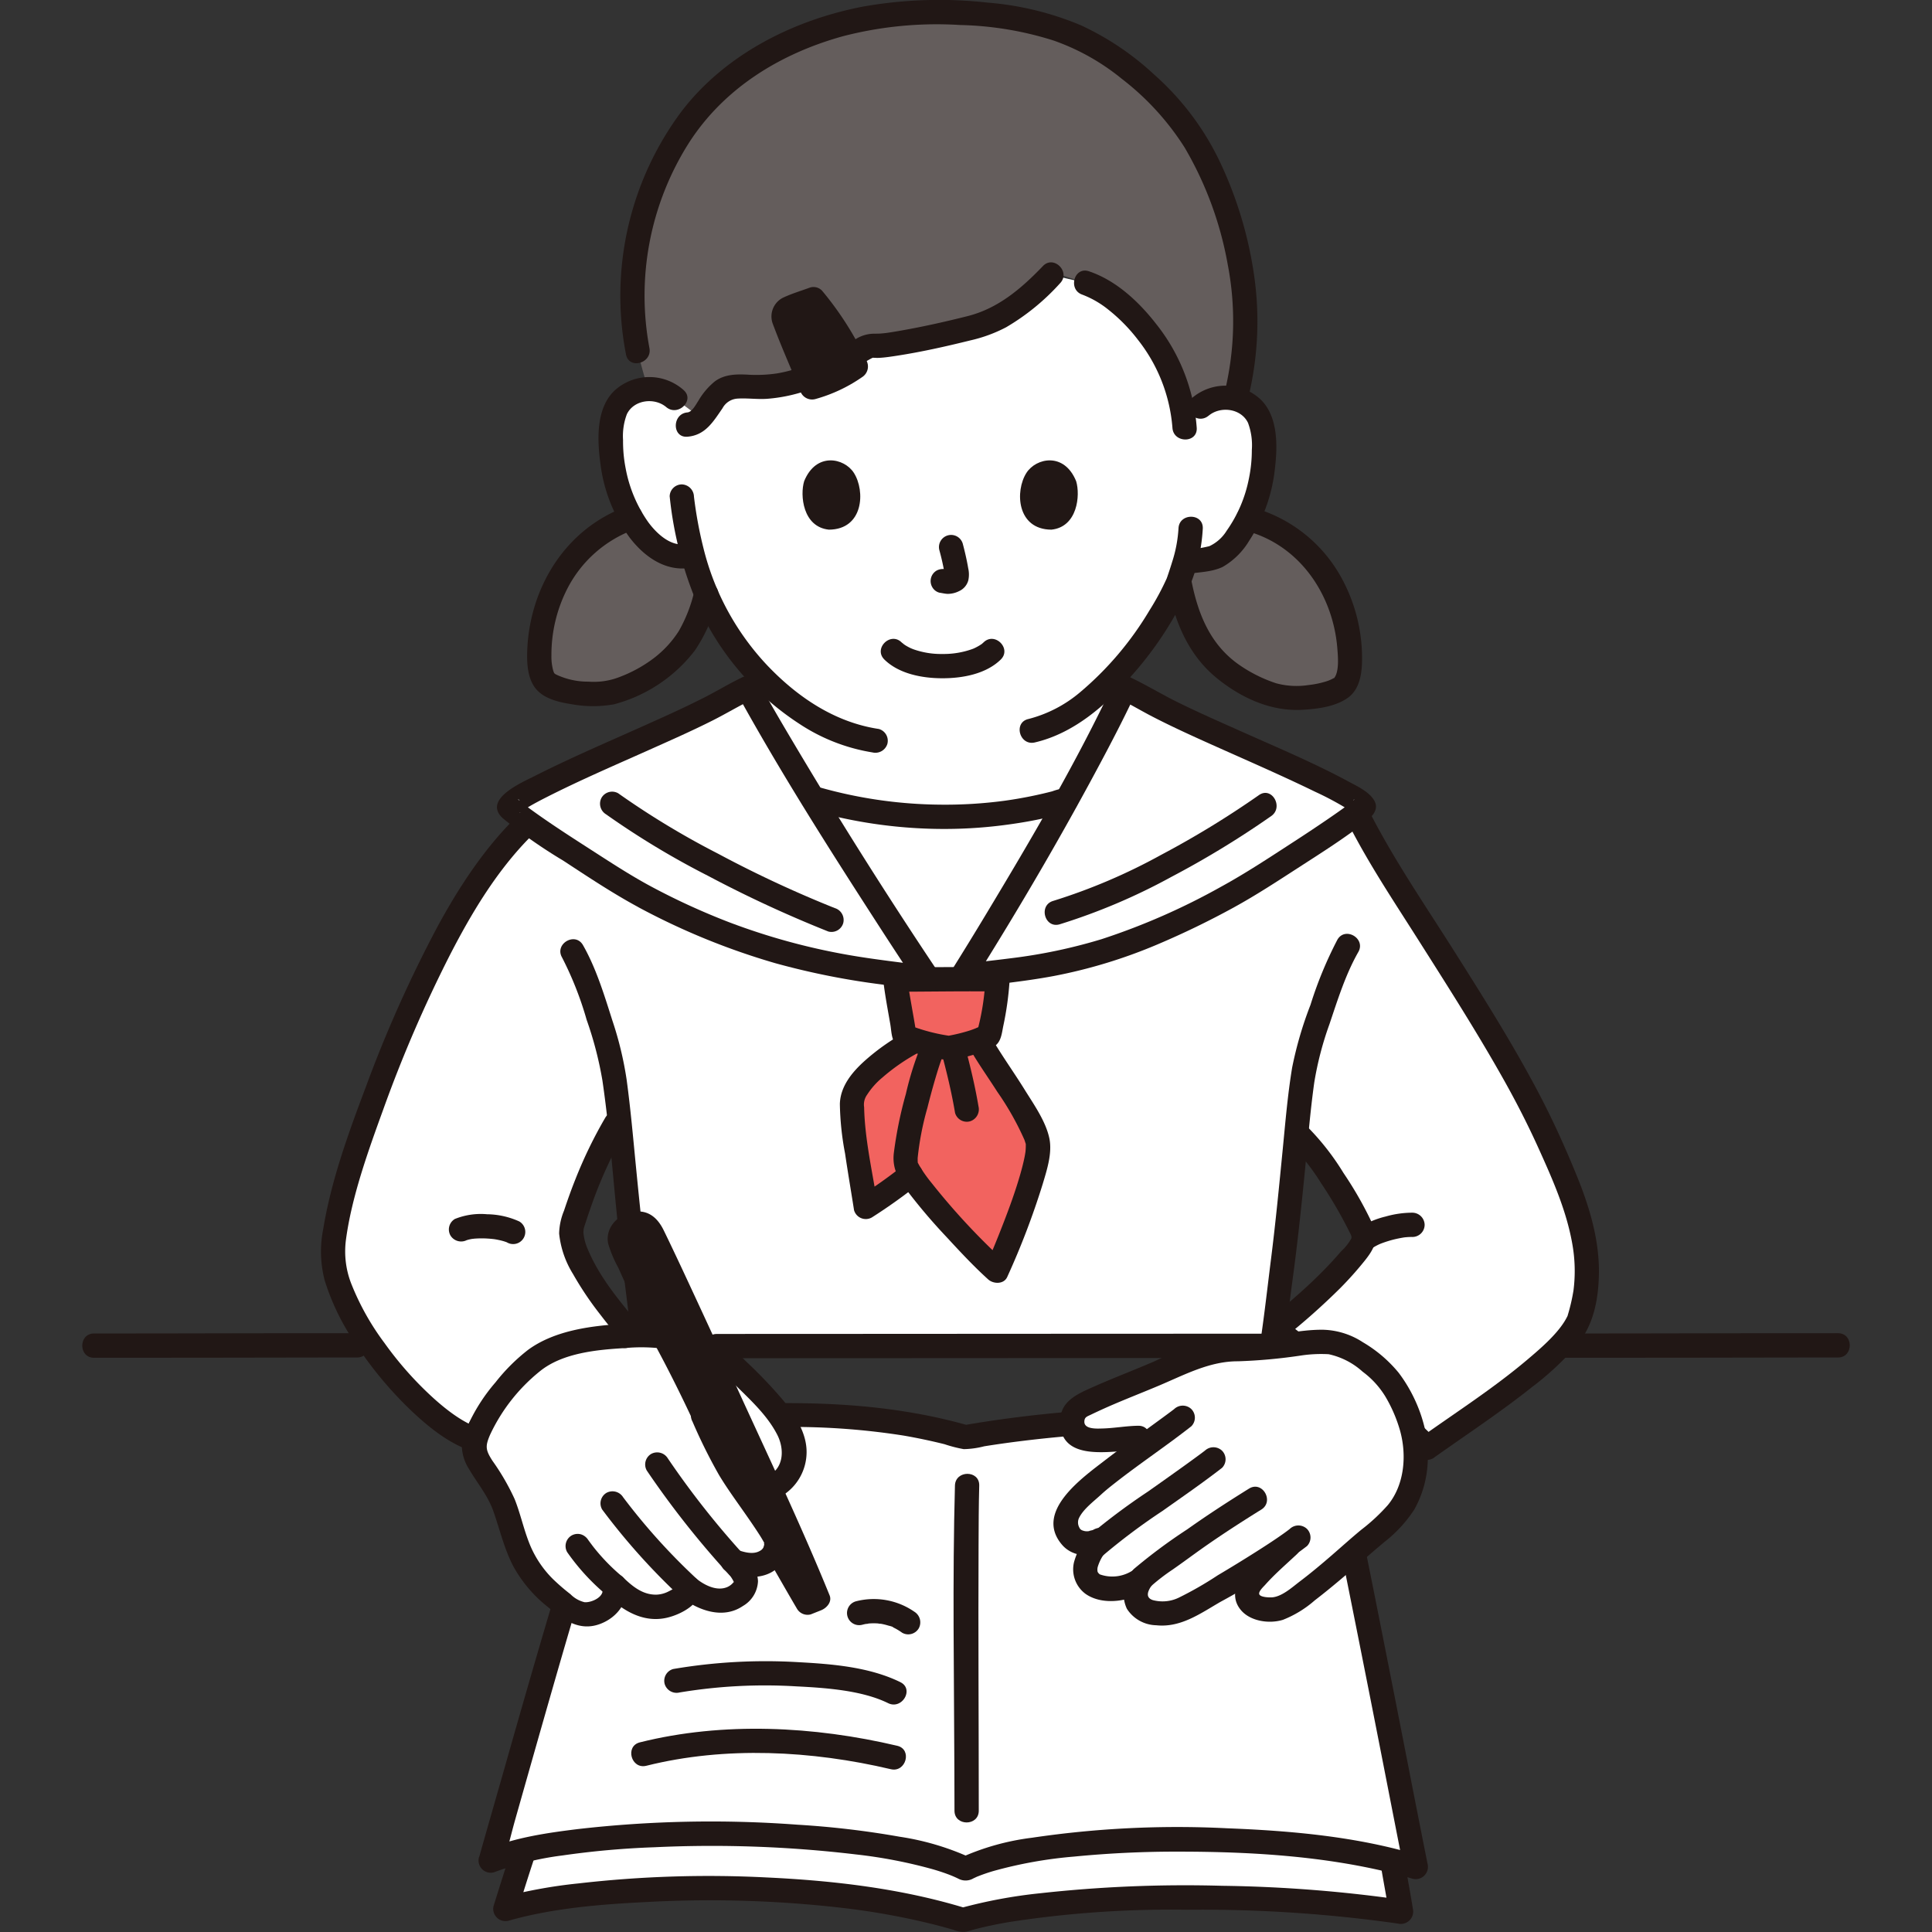 <!DOCTYPE svg PUBLIC "-//W3C//DTD SVG 1.1//EN" "http://www.w3.org/Graphics/SVG/1.1/DTD/svg11.dtd">
<!-- Uploaded to: SVG Repo, www.svgrepo.com, Transformed by: SVG Repo Mixer Tools -->
<svg width="800px" height="800px" viewBox="-13.55 0 318.215 318.215" xmlns="http://www.w3.org/2000/svg" fill="#000000">
<rect x="-13.55" y="0" width="318.215" height="318.215" fill="#333333" stroke="none"/>
<g id="SVGRepo_bgCarrier" stroke-width="0"/>
<g id="SVGRepo_tracerCarrier" stroke-linecap="round" stroke-linejoin="round"/>
<g id="SVGRepo_iconCarrier">
<defs>
<style>.a{fill:#ffffff;}.b{fill:#645d5c;}.c{fill:#f2635f;}.d{fill:#211715;}</style>
</defs>
<path class="a" d="M60.54,153.078c4.844-8.826,11-17.614,19.782-22.993l39.981,1.35a76.107,76.107,0,0,0,41.76.35l48.313,3.121c5.778,11.333,23.285,35.744,30.581,51.835,4.628,10.207,9.039,19.707,5.642,30.387-1.949,6.126-20.445,18-25.111,21.334-4.889-5.334-18-13.933-24.889-19.556,4.459-3.623,9.967-8.3,14.058-13.77a2.272,2.272,0,0,0,.222-2.305c-2.162-4.749-7.276-12.892-10.725-16.036l-.166-.152c-.7,7.018-1.483,15.725-2.595,23.787-.576,4.17-1.073,8.141-1.5,11.242-.811,0-1.3,0-1.3,0-19.111,0-82.816.042-101.038.042,0,0-.294,0-.806,0-.427-3.108-.926-7.095-1.5-11.284-1.245-9.029-2.078-18.867-2.843-26.237-.353.6-.55.935-.55.935a76.791,76.791,0,0,0-7.148,16.556c-1.556,4.889,7.826,15.773,10.555,19a27.683,27.683,0,0,0-15.333,2.889c-2.8,1.343-11.068,11.349-11.111,13.555-8.973-2.827-23.365-20.8-23.556-30.333-.171-8.582,9.711-35.949,18.735-52.723Q60.267,153.576,60.54,153.078Z"/>
<path class="a" d="M134.5,153.893c-4.361-6.706-9.489-14.8-14.185-22.456a76.064,76.064,0,0,0,41.763.342c-5.867,10.533-12.488,21.619-17.141,29.016l-5.667.333C137.847,159.014,136.232,156.564,134.5,153.893Z"/>
<path class="a" d="M80.686,260.089c-6.138,20.282-12.928,45.1-13.421,46.373a36.285,36.285,0,0,1,5.514-1.687l-.106.279c-.741,2.222-2.148,6.667-2.994,9.375,13.809-3.967,50.92-5.745,75.364,1.81,15.778-4.666,50.445-4.666,72.179-1.34-.279-1.79-.938-5.371-1.29-7.437l-.137-.99c1.351.324,2.641.674,3.861,1.048-1.716-8.558-13.339-68.465-14.761-72.91-10.264-1.416-36.617-1.908-59.449,2.112a96.765,96.765,0,0,0-21.132-3.506c-9.78-.524-25.071.365-34.851,1.432C87.73,237.647,84.322,248.072,80.686,260.089Z"/>
<path class="b" d="M76.834,98.976A22.284,22.284,0,0,1,90.4,85.286a15.3,15.3,0,0,0,3.638,4.443c1.521,1.213,3.708,2.6,6.506,1.652a50.529,50.529,0,0,0,2.206,6.483c-.2.716-.406,1.444-.606,2.171-1.99,7.2-7.72,11.71-14.5,13.89-2.3.74-8.47.42-10.97-1.33-2.42-1.7-1.16-9.44-.19-12.56Q76.646,99.5,76.834,98.976Z"/>
<path class="b" d="M191.981,85.445a22.174,22.174,0,0,1,15.61,15.24c.97,3.12,2.23,10.86-.2,12.56-2.5,1.75-8.66,2.07-10.96,1.33-6.78-2.18-12.51-6.69-14.51-13.89a51.82,51.82,0,0,1-1.273-5.162c.2-.6.571-1.653.936-2.928,1.879-.335,4.591-.248,6.091-1.445a16.384,16.384,0,0,0,4.238-5.562"/>
<path class="a" d="M129.435,57.087a1.533,1.533,0,0,1,.941-.181c1.757.5,16.07-2.821,17.8-3.411,4.546-1.55,8.139-4.782,11.435-8.223l5.656,1.338c5.758,1.871,15.081,11.085,16.217,22.818l2.626-2.372a6.448,6.448,0,0,1,5.158-1.509,6.086,6.086,0,0,1,4.376,2.91,8.62,8.62,0,0,1,.9,3.461,25.791,25.791,0,0,1-2.63,13.67,16.384,16.384,0,0,1-4.238,5.562c-1.5,1.2-4.21,1.11-6.092,1.444-.364,1.275-.738,2.33-.935,2.929A57.678,57.678,0,0,1,171.1,110.23l.59,3.1c-2.422,5.181-5.867,11.7-9.622,18.444a76.059,76.059,0,0,1-41.759-.341c-4.183-6.817-8.023-13.283-10.674-18.1,0,0,.552-1.236,1.275-2.861q-.927-1-1.82-2.071a44.188,44.188,0,0,1-8.546-17l-.482.12c-2.571.643-4.6-.651-6.03-1.794A16.39,16.39,0,0,1,89.8,84.166,25.785,25.785,0,0,1,87.168,70.5a8.587,8.587,0,0,1,.9-3.461,6.086,6.086,0,0,1,4.376-2.91A6.446,6.446,0,0,1,97.6,65.635l4.619,2.789c1.152-1.439,2.013-3.5,3.688-4.329a8.173,8.173,0,0,1,4.027-.364C119.771,64.211,126.671,58.271,129.435,57.087Z"/>
<path class="b" d="M123.675,4.351c-8.582,2.564-15.408,6.84-19.447,10.753-11.011,10.668-15.7,27.917-12.74,42.749,0,0,.8,3.442,1.739,6.164A5.748,5.748,0,0,1,97.6,65.635l4.272,3.191c1.339-1.426,2.2-3.826,4.035-4.731a8.173,8.173,0,0,1,4.027-.364c11.268.549,18.683-7.327,20.44-6.825s16.07-2.821,17.8-3.411c4.558-1.554,8.158-4.8,11.462-8.251l.338-.354,5.291,1.72c5.758,1.871,15.081,11.085,16.217,22.818,1.324-1.2,2.626-2.372,2.626-2.372a6.448,6.448,0,0,1,5.158-1.509,5.723,5.723,0,0,1,.674.142,53.071,53.071,0,0,0,1.64-15.16c-.882-12.542-5.86-26.593-13.832-34.377-10.342-10.1-18.848-14.135-38.2-14.135A55.465,55.465,0,0,0,123.675,4.351Z"/>
<path class="c" d="M138.177,170.915c-2.315.98-10.872,6.1-11.367,10.349-.308,2.651,1.439,12.468,2.235,17.529a90.164,90.164,0,0,0,14-11.04"/>
<path class="c" d="M139.911,173.143c-1.187,2.613-4.825,16.184-4.271,18.706.647,2.942,11.987,14.772,14.976,17.464,1.2-2.7,7.756-18.01,6.669-21.56-1.225-4-7.707-13.1-9.2-15.682"/>
<path class="c" d="M133.912,161.34c.279,2.53,1.164,6.859,1.512,9.337a31.014,31.014,0,0,0,7.348,1.92,21.118,21.118,0,0,0,6.515-2.032,56.253,56.253,0,0,0,1.46-9.225C150.208,161.2,135.268,161.34,133.912,161.34Z"/>
<path class="d" d="M135.047,192.094a79.684,79.684,0,0,1-7.016,4.967l2.938,1.2c-.82-5.234-2.076-10.578-2.19-15.889a2.773,2.773,0,0,1,.5-2.076,12.349,12.349,0,0,1,2.539-2.845,32.265,32.265,0,0,1,6.457-4.362c2.283-1.192.263-4.645-2.019-3.454a36.137,36.137,0,0,0-7.392,5.1c-2.065,1.857-3.99,4.178-4.082,7.074a47.077,47.077,0,0,0,.858,8.195c.458,3.112.99,6.213,1.477,9.321a2.013,2.013,0,0,0,2.938,1.195,89.1,89.1,0,0,0,7.825-5.592,2.012,2.012,0,0,0,0-2.829,2.05,2.05,0,0,0-2.828,0Z"/>
<path class="d" d="M138.184,172.134a52.074,52.074,0,0,0-2.524,8.022,66.749,66.749,0,0,0-2,9.839c-.244,2.347.634,4,2,5.853a94.1,94.1,0,0,0,6.69,7.895c2.207,2.392,4.445,4.8,6.859,6.984.858.777,2.588.839,3.141-.405a128.083,128.083,0,0,0,5.84-15.3c.69-2.31,1.6-5.083,1.1-7.515-.59-2.832-2.583-5.628-4.079-8.042-1.753-2.827-3.708-5.538-5.391-8.407-1.3-2.219-4.761-.208-3.454,2.019,1.355,2.31,2.916,4.505,4.356,6.764a46.954,46.954,0,0,1,4.452,7.882c.082.221.144.447.222.668.105.295.008-.417.01.048a10.461,10.461,0,0,1-.068,1.426c.049-.38-.078.416-.09.483q-.074.388-.161.775c-.153.692-.333,1.378-.525,2.06-.829,2.937-1.884,5.811-2.99,8.652-.934,2.4-1.715,4.309-2.673,6.464l3.141-.405A111.988,111.988,0,0,1,139.9,194.855a23.565,23.565,0,0,1-1.944-2.73c-.115-.2-.219-.4-.325-.6-.193-.367-.028.262-.022-.071.01-.544-.032.274-.017-.036.012-.239,0-.48.008-.72a47.5,47.5,0,0,1,1.595-8.21c.436-1.745.905-3.482,1.419-5.206.209-.7.425-1.4.659-2.094.083-.246.171-.49.257-.734.04-.116.088-.229.129-.344.135-.375-.169.379-.018.039a2.063,2.063,0,0,0-.718-2.737,2.015,2.015,0,0,0-2.736.718Z"/>
<path class="d" d="M141.453,173.129c.9,3.338,1.728,6.748,2.3,10.161a2.009,2.009,0,0,0,2.461,1.4,2.057,2.057,0,0,0,1.4-2.46c-.572-3.412-1.4-6.822-2.3-10.161a2,2,0,0,0-3.857,1.064Z"/>
<path class="d" d="M131.912,161.34c.282,2.469.753,4.911,1.177,7.358.234,1.348.156,3.14,1.564,3.806a21.454,21.454,0,0,0,3.931,1.306,13.054,13.054,0,0,0,4.72.716,24.432,24.432,0,0,0,3.868-.923,15.969,15.969,0,0,0,3.033-1.266c1.126-.66,1.249-2.13,1.483-3.3a51.341,51.341,0,0,0,1.059-7.694,2.016,2.016,0,0,0-1.469-1.929,11.194,11.194,0,0,0-2.211-.124c-1.245-.012-2.49-.011-3.734-.009-2.928,0-5.855.025-8.782.045-.879.006-1.759.016-2.639.017-2.573,0-2.578,4,0,4,4.853,0,9.7-.088,14.558-.058.5,0,1.01.007,1.515.019.156,0,.311.012.467.014.446.006-.028,0-.237-.047l-1.468-1.928a39.634,39.634,0,0,1-1.388,8.693l.919-1.195a13.221,13.221,0,0,1-2.38.976,28.62,28.62,0,0,1-3.657.855H143.3a30.245,30.245,0,0,1-7.349-1.921l1.4,1.4c-.216-1.513-.5-3.016-.759-4.521-.14-.8-.279-1.6-.408-2.4s-.2-1.272-.273-1.888a2.059,2.059,0,0,0-2-2A2.012,2.012,0,0,0,131.912,161.34Z"/>
<path class="d" d="M79.312,128.358c-9.229,5.724-15.647,14.784-20.753,24.177a211.7,211.7,0,0,0-11.836,26.447c-2.857,7.569-5.716,15.418-7.033,23.431a18.83,18.83,0,0,0,.247,8.506,38.645,38.645,0,0,0,5.1,10.435,62.47,62.47,0,0,0,9.29,11.128c2.877,2.7,6.155,5.336,9.959,6.575a2.024,2.024,0,0,0,2.532-1.929c-.047.728-.066.184.034.016.052-.087.222-.5.015-.056a12.148,12.148,0,0,1,.624-1.15c.551-.917,1.171-1.792,1.809-2.65a53.937,53.937,0,0,1,4.86-5.654c.4-.4.806-.8,1.227-1.182.159-.144.322-.284.484-.426.057-.05.477-.383.192-.167a14.019,14.019,0,0,1,3.869-1.8,24.792,24.792,0,0,1,11.33-1.38c1.9.239,2.394-2.257,1.415-3.414-3.481-4.113-7.3-8.45-9.4-13.467a8.778,8.778,0,0,1-.739-2.83c0-.1.095-.841.01-.411a10.78,10.78,0,0,1,.37-1.216q.547-1.684,1.145-3.353a70.83,70.83,0,0,1,5.522-11.855c1.3-2.226-2.152-4.241-3.454-2.019a73.869,73.869,0,0,0-4.865,10.012c-.7,1.744-1.33,3.513-1.923,5.295a10.453,10.453,0,0,0-.8,3.748,15.658,15.658,0,0,0,2.286,6.668,53.8,53.8,0,0,0,4.5,6.694c1.453,1.9,2.974,3.738,4.518,5.562l1.414-3.414a27.666,27.666,0,0,0-12.829,1.679,17.554,17.554,0,0,0-4.389,2.042,22.56,22.56,0,0,0-2.712,2.4,60.643,60.643,0,0,0-5.648,6.683c-1.188,1.614-2.733,3.556-2.866,5.639l2.532-1.928c-2.647-.862-5.406-3-7.63-5.024a56.948,56.948,0,0,1-7.933-8.956,42.239,42.239,0,0,1-5.424-9.638,14.609,14.609,0,0,1-.939-7.325c.932-7.047,3.631-14.578,6.12-21.426a220.1,220.1,0,0,1,10.938-25.385c5.041-9.816,11.268-19.694,20.846-25.634,2.184-1.354.177-4.816-2.019-3.454Z"/>
<path class="d" d="M198.74,188.209a36.335,36.335,0,0,1,5.327,6.7,71.8,71.8,0,0,1,4.6,7.9c.2.406.473.809.359,1.166a8.216,8.216,0,0,1-1.694,2.136c-1.228,1.442-2.535,2.817-3.888,4.142-2.617,2.562-5.417,4.926-8.257,7.236a2,2,0,0,0,0,2.828c4.3,3.5,8.846,6.683,13.3,9.977,4,2.958,8.195,5.915,11.59,9.579a2.014,2.014,0,0,0,2.424.313c5.418-3.859,10.973-7.5,16.181-11.646a48.616,48.616,0,0,0,7.556-7.041c2.666-3.272,3.469-7.361,3.561-11.535.125-5.682-1.559-11.212-3.685-16.419-1.861-4.558-3.9-9.067-6.189-13.426-4.271-8.128-9.186-15.911-14.091-23.666-4.69-7.415-9.721-14.739-13.727-22.559-1.174-2.292-4.626-.271-3.454,2.019,3.368,6.574,7.518,12.765,11.469,19,4.817,7.6,9.663,15.186,14.065,23.033,2.036,3.63,3.924,7.323,5.64,11.115,2.3,5.085,4.614,10.268,5.589,15.8a25.212,25.212,0,0,1,.2,7.672,30.62,30.62,0,0,1-.939,4.065c-.126.456.046-.026-.089.242-.147.289-.3.569-.474.844-1.419,2.258-3.933,4.433-6.152,6.307-5.522,4.665-11.6,8.559-17.477,12.745l2.424.312c-3.455-3.727-7.736-6.743-11.8-9.759-4.373-3.247-8.862-6.359-13.089-9.8v2.828a111.674,111.674,0,0,0,9.18-8.156,57.628,57.628,0,0,0,4.078-4.575c1.445-1.818,2.347-3.482,1.335-5.768a61.126,61.126,0,0,0-4.88-8.619,41.671,41.671,0,0,0-6.158-7.821c-1.884-1.75-4.719,1.072-2.828,2.828Z"/>
<path class="d" d="M205.427,232.681a146.6,146.6,0,0,0-18.57-1.092,255.5,255.5,0,0,0-26.128,1.1c-5.3.5-10.575,1.184-15.815,2.1h1.063c-14.123-4.023-28.622-4.108-43.162-3.243q-5,.3-9.981.757c-1.3.121-3.532-.041-4.582.769a3.721,3.721,0,0,0-.966,1.427,69.073,69.073,0,0,0-2.836,7.236c-2.707,7.751-5.058,15.629-7.394,23.5-2.532,8.527-4.983,17.078-7.41,25.635-1.386,4.885-2.8,9.762-4.176,14.651-.038.137-.083.274-.133.407a2.01,2.01,0,0,0,2.46,2.46,49.779,49.779,0,0,1,11.3-2.782,140.524,140.524,0,0,1,15.154-1.35,200.808,200.808,0,0,1,33.174,1.182,79.946,79.946,0,0,1,12.789,2.479c.813.239,1.619.5,2.412.8a17.948,17.948,0,0,1,1.78.771,2.523,2.523,0,0,0,2.376-.109l.452-.211c.1-.048.21-.094.315-.139-.184.079-.151.063.015,0q1.182-.464,2.4-.827a71.454,71.454,0,0,1,13.4-2.409,172.774,172.774,0,0,1,17.562-.813c11.569.013,23.408.725,34.676,3.5q1.773.438,3.519.967a2.022,2.022,0,0,0,2.46-2.46c-1.807-9.018-3.548-18.049-5.328-27.073-2.371-12.019-4.735-24.041-7.236-36.034-.678-3.249-1.2-6.631-2.2-9.8-.771-2.446-4.634-1.4-3.857,1.063.84,2.662,1.29,5.489,1.864,8.214,1.116,5.3,2.188,10.613,3.256,15.925q3.7,18.417,7.294,36.856c.78,3.972,1.552,7.946,2.347,11.915l2.46-2.46c-10.155-3.09-21.036-4.052-31.6-4.461a162.89,162.89,0,0,0-32.162,1.558,40.755,40.755,0,0,0-11.949,3.38H146.5a43.712,43.712,0,0,0-11.866-3.546,147.294,147.294,0,0,0-16.872-1.985,192.319,192.319,0,0,0-36.147.725c-5,.617-10.179,1.359-14.878,3.271l2.46,2.46c.874-2.311,1.406-4.8,2.078-7.177q2.215-7.825,4.444-15.649c3.54-12.37,7.087-24.753,11.108-36.976.821-2.5,1.662-4.985,2.587-7.444.173-.459.348-.917.529-1.372q.124-.31.251-.62c.039-.1.08-.195.121-.293.08-.194-.2.448-.013.034a20.222,20.222,0,0,1,.891-1.839l-1.727.991c7.408-.8,14.859-1.284,22.306-1.5a117.273,117.273,0,0,1,23.584,1.313q3.352.585,6.657,1.406a22.12,22.12,0,0,0,3.17.815,14.42,14.42,0,0,0,3.38-.469c4.183-.668,8.391-1.173,12.609-1.564,7.975-.739,15.989-1.083,24-1.072,3.732.005,7.466.088,11.193.286,1.54.082,3.079.183,4.615.316q.963.084,1.925.185c.294.032.587.064.88.1.157.019.893.113.583.071a2.068,2.068,0,0,0,2.46-1.4A2.013,2.013,0,0,0,205.427,232.681Z"/>
<path class="d" d="M143.736,244.684c-.422,15.555-.139,31.149-.094,46.708.007,2.282.019,4.565.019,6.847,0,2.574,4,2.579,4,0,0-14.552-.1-29.1-.034-43.656.015-3.3.02-6.6.109-9.9.07-2.575-3.93-2.573-4,0Z"/>
<path class="a" d="M92.661,147.725c-4.846-2.59-22.82-14.263-22.4-14.879,1.5-2.189,17.164-8.762,28.1-13.763,6-2.744,10.215-5.256,11.275-5.748,6.812,12.386,21.479,35.645,29.627,47.793C129.7,159.744,113.81,159.027,92.661,147.725Z"/>
<path class="a" d="M188.67,147.725c4.822-2.63,22.82-14.263,22.4-14.879-1.5-2.189-17.164-8.762-28.1-13.763-6-2.744-10.215-5.256-11.275-5.748-6.205,13.275-19.129,35.329-26.761,47.46C157.722,159.18,167.951,159.027,188.67,147.725Z"/>
<path class="a" d="M92.661,147.725c-4.846-2.59-22.82-14.263-22.4-14.879,1.5-2.189,17.164-8.762,28.1-13.763,6-2.744,10.215-5.256,11.275-5.748,6.812,12.386,21.479,35.645,29.627,47.793C129.7,159.744,113.81,159.027,92.661,147.725Z"/>
<path class="a" d="M188.67,147.725c4.822-2.63,22.82-14.263,22.4-14.879-1.5-2.189-17.164-8.762-28.1-13.763-6-2.744-10.215-5.256-11.275-5.748-6.205,13.275-19.129,35.329-26.761,47.46C157.722,159.18,167.951,159.027,188.67,147.725Z"/>
<path class="d" d="M93.67,146c-3.462-1.861-6.772-4.038-10.075-6.163-3.556-2.29-7.131-4.588-10.527-7.111l-.385-.289c-.117-.088.261.213-.045-.035-.2-.163-.4-.332-.594-.5a2.215,2.215,0,0,0-.173-.164c-.238-.152.118-.087.022.051.125-.181.159.278.109.134.037.108-.3,2.2-.19,2.166s.166-.218.272-.262c.267-.109-.323.213.08-.065.135-.093.267-.187.4-.277.351-.233.713-.45,1.077-.662.944-.551,1.915-1.057,2.89-1.551,5.469-2.773,11.114-5.2,16.71-7.7,3.571-1.6,7.154-3.172,10.646-4.936,2.271-1.147,4.461-2.481,6.757-3.574l-2.736-.717c7.22,13.105,15.3,25.774,23.418,38.337q3.07,4.752,6.209,9.456L139.8,159.2c-4.638-.666-9.21-1.128-13.816-1.948A107.451,107.451,0,0,1,106.7,151.96,113.342,113.342,0,0,1,93.67,146c-2.272-1.208-4.3,2.243-2.019,3.454a115.108,115.108,0,0,0,22.528,9.2,124.16,124.16,0,0,0,17.528,3.5c2.374.318,4.98.617,7.027.911,1.549.222,3.339-1.325,2.258-2.938Q128.419,141.36,116.883,121.9c-1.883-3.167-3.74-6.351-5.518-9.578a2.048,2.048,0,0,0-2.737-.718c-2.053.977-4.012,2.171-6.036,3.208-3.323,1.7-6.729,3.226-10.135,4.751-6,2.689-12.072,5.277-17.942,8.253-2.2,1.112-8.691,3.888-5.2,7a82.2,82.2,0,0,0,9.865,6.912c4.077,2.667,8.172,5.406,12.466,7.715C93.918,150.671,95.941,147.219,93.67,146Z"/>
<path class="d" d="M189.68,149.452c3.7-2.028,7.244-4.358,10.784-6.645,3.687-2.382,7.437-4.748,10.9-7.457,1.107-.867,2.323-2.064,1.387-3.579-.881-1.428-2.845-2.317-4.263-3.082-5.545-2.99-11.39-5.45-17.138-8.016-3.728-1.665-7.477-3.3-11.134-5.113-2.53-1.258-4.961-2.738-7.51-3.952a2.03,2.03,0,0,0-2.737.718c-6.161,13.143-13.587,25.747-21.062,38.175q-2.807,4.668-5.7,9.285c-.74,1.176.2,3.2,1.727,3.009,5.005-.629,10.036-1.1,15-2.023A84.054,84.054,0,0,0,177,155.593a138.939,138.939,0,0,0,12.684-6.141c2.262-1.23.245-4.685-2.019-3.454a110.255,110.255,0,0,1-19.788,8.694,87.507,87.507,0,0,1-14.795,3.123c-2.713.348-5.432.639-8.146.98l1.727,3.009c7.7-12.253,15.032-24.788,21.8-37.585,1.722-3.256,3.4-6.538,4.963-9.874l-2.736.717c1.878.894,3.671,1.985,5.519,2.941,3.15,1.629,6.374,3.1,9.608,4.55,5.757,2.584,11.557,5.088,17.232,7.85a50.5,50.5,0,0,1,5.648,3.036c.161.105.318.216.476.325.326.225-.028-.007.033.025s.186.228.251.23c.038,0,.064.1.1.107-.02,0-.2-2.3-.241-2.17.121-.372.351-.365.01-.083-.194.16-.383.325-.577.484-.278.228.279-.209-.036.028-.126.095-.252.191-.379.285q-.472.351-.953.692c-.779.557-1.567,1.1-2.358,1.642q-2.842,1.94-5.733,3.806c-3.812,2.476-7.635,5-11.623,7.188C185.4,147.236,187.419,150.691,189.68,149.452Z"/>
<path class="d" d="M160.982,152.242a99.8,99.8,0,0,0,18.365-7.792,153.074,153.074,0,0,0,16.483-10.039c2.091-1.468.095-4.938-2.019-3.454A152.771,152.771,0,0,1,177.7,140.8a95.384,95.384,0,0,1-17.777,7.584c-2.465.722-1.416,4.584,1.063,3.857Z"/>
<path class="d" d="M123.945,149.57a191.188,191.188,0,0,1-19.233-8.965,135.179,135.179,0,0,1-16.437-9.944,2.015,2.015,0,0,0-2.737.717,2.046,2.046,0,0,0,.718,2.737,136.005,136.005,0,0,0,16.8,10.135,200,200,0,0,0,19.825,9.177,2.013,2.013,0,0,0,2.46-1.4,2.047,2.047,0,0,0-1.4-2.46Z"/>
<path class="d" d="M206.724,154.786a65.325,65.325,0,0,0-4.428,10.725,61.939,61.939,0,0,0-3.019,10.323c-.736,4.438-1.109,8.942-1.547,13.416-.592,6.044-1.172,12.09-1.933,18.115-.766,6.062-1.411,12.2-2.508,18.209-.46,2.517,3.394,3.6,3.857,1.063.959-5.255,1.482-10.6,2.205-15.893.827-6.06,1.462-12.143,2.06-18.23.464-4.722.844-9.465,1.5-14.165a53.465,53.465,0,0,1,2.51-9.657c1.343-3.986,2.657-8.217,4.754-11.888,1.28-2.238-2.175-4.256-3.453-2.018Z"/>
<path class="d" d="M79.02,157.693a55.885,55.885,0,0,1,4.053,10.274,59.974,59.974,0,0,1,2.6,10c1.513,10.331,2.028,20.8,3.4,31.154.772,5.831,1.367,11.728,2.424,17.515.462,2.529,4.317,1.458,3.857-1.063-.946-5.184-1.464-10.457-2.175-15.676-.788-5.778-1.377-11.581-1.947-17.384-.482-4.9-.908-9.817-1.573-14.7a57.028,57.028,0,0,0-2.332-9.681c-1.332-4.178-2.671-8.631-4.854-12.459-1.276-2.235-4.733-.222-3.454,2.019Z"/>
<path class="d" d="M192.083,65.364A53.153,53.153,0,0,0,193,45.288a65.394,65.394,0,0,0-5.766-18.934,44.974,44.974,0,0,0-10.641-14.033,46.132,46.132,0,0,0-12.1-8.151A49.826,49.826,0,0,0,149.17.436a71.913,71.913,0,0,0-20.591.653C117.14,3.3,105.95,8.93,98.757,18.275a50.753,50.753,0,0,0-9.2,40.109c.493,2.524,4.349,1.456,3.857-1.063a46.967,46.967,0,0,1,6.416-33.645c5.8-9.131,15.111-14.831,25.4-17.693A61.6,61.6,0,0,1,144.6,4.12,54.784,54.784,0,0,1,160,6.681a37.165,37.165,0,0,1,11.218,6.3A43.951,43.951,0,0,1,181.569,24.3a58.2,58.2,0,0,1,7.1,19.279,49.248,49.248,0,0,1-.444,20.725c-.588,2.5,3.268,3.573,3.857,1.064Z"/>
<path class="d" d="M244.376,223.636q18.861,0,37.723-.041,3.545,0,7.091-.006c2.573,0,2.578-4,0-4q-17.125,0-34.251.041-5.281,0-10.563.006c-2.573,0-2.578,4,0,4Z"/>
<path class="d" d="M1.932,223.636q18.214,0,36.428-.041,3.453,0,6.905-.006c2.574,0,2.578-4,0-4q-16.477,0-32.956.041-5.188,0-10.377.006c-2.574,0-2.578,4,0,4Z"/>
<path class="d" d="M104.525,223.71q16.575,0,33.15-.014,20.038-.012,40.078-.022,8.423,0,16.846-.006c2.573,0,2.578-4,0-4q-16.893,0-33.786.014-19.95.012-39.9.022-8.195,0-16.387.006c-2.574,0-2.579,4,0,4Z"/>
<path class="d" d="M63.386,204.226c-.676.3-.217.09-.038.032.139-.044.28-.082.422-.115.17-.039.342-.07.514-.1.152-.026.429-.02-.182.022.087-.006.173-.02.26-.029a15.238,15.238,0,0,1,2.311-.042c.386.02.771.058,1.156.1.356.037-.387-.061-.137-.019.092.015.184.027.276.042q.27.043.537.1c.345.071.689.154,1.025.259.144.045.285.1.427.148.316.115-.155-.083-.208-.089a.806.806,0,0,1,.211.1,2,2,0,1,0,2.018-3.454,13.208,13.208,0,0,0-5.3-1.185,11.43,11.43,0,0,0-5.306.778,2.007,2.007,0,0,0-.718,2.736,2.06,2.06,0,0,0,2.737.718Z"/>
<path class="d" d="M212.386,205.633a8.256,8.256,0,0,1,.794-.472q.208-.11.422-.208c.081-.038.164-.073.245-.111.225-.105-.41.165-.175.073a19.2,19.2,0,0,1,2.056-.684c.667-.179,1.342-.312,2.024-.424.278-.046-.177.019-.221.028.08-.017.169-.021.252-.03.146-.016.292-.03.438-.041.292-.021.585-.031.878-.025a2.019,2.019,0,0,0,2-2,2.04,2.04,0,0,0-2-2,16.175,16.175,0,0,0-4.435.634,14.333,14.333,0,0,0-4.3,1.806,2,2,0,1,0,2.019,3.454Z"/>
<path class="d" d="M214,307.993c.426,2.48.9,4.953,1.29,7.438l2.461-2.46a229.433,229.433,0,0,0-30.013-2.367A217.635,217.635,0,0,0,157.8,311.83a81.685,81.685,0,0,0-13.285,2.481h1.064c-10.59-3.248-21.776-4.559-32.808-5.078a187.662,187.662,0,0,0-31.021.977,81.262,81.262,0,0,0-12.6,2.29l2.461,2.461c.978-3.131,1.959-6.262,2.993-9.375.814-2.449-3.048-3.5-3.857-1.063-1.034,3.112-2.015,6.243-2.993,9.374a2.016,2.016,0,0,0,2.46,2.46c7.455-2.121,15.4-2.718,23.109-3.1a190.988,190.988,0,0,1,31.577.953,118.69,118.69,0,0,1,15.316,2.754q1.673.423,3.327.91a4.013,4.013,0,0,0,2.035.293c.468-.1.934-.267,1.4-.389,1.832-.479,3.691-.859,5.557-1.182a173.663,173.663,0,0,1,29.433-2.046,229.824,229.824,0,0,1,34.727,2.277,2.036,2.036,0,0,0,2.46-2.46c-.392-2.486-.864-4.958-1.289-7.438a2.017,2.017,0,0,0-2.461-1.4,2.046,2.046,0,0,0-1.4,2.46Z"/>
<path class="d" d="M162.063,129.785a9.822,9.822,0,0,0-2.3.552q-1.326.342-2.663.631-2.546.552-5.129.912a73.634,73.634,0,0,1-10.639.653,75.017,75.017,0,0,1-20.5-3.027c-2.475-.725-3.533,3.134-1.064,3.858a79.344,79.344,0,0,0,21.107,3.163,76.484,76.484,0,0,0,10.907-.621c1.762-.227,3.518-.5,5.261-.849q1.343-.267,2.674-.587.665-.16,1.326-.334a6.372,6.372,0,0,0,1.017-.351c2.574,0,2.578-4,0-4Z"/>
<path class="d" d="M185.522,68.47c1.939-1.63,5.345-1.211,6.485,1.176a10.547,10.547,0,0,1,.629,4.463,22.965,22.965,0,0,1-.479,4.7A22.222,22.222,0,0,1,188.5,87.4a6.639,6.639,0,0,1-2.866,2.561,25.114,25.114,0,0,1-4.331.659,2.013,2.013,0,0,0-1.4,2.461,2.052,2.052,0,0,0,2.46,1.4c1.856-.263,3.735-.291,5.463-1.1a12.156,12.156,0,0,0,4.363-4.3,26.833,26.833,0,0,0,4.251-11.91c.447-3.775.547-8.711-2.49-11.5a8.5,8.5,0,0,0-11.262-.033c-1.973,1.659.869,4.476,2.828,2.828Z"/>
<path class="d" d="M180.556,87.037a21.993,21.993,0,0,1-1.039,5.5c-.2.661-.416,1.317-.635,1.972-.067.2-.134.395-.2.592s-.215.514-.046.127a43.012,43.012,0,0,1-2.851,5.294A53.126,53.126,0,0,1,164.372,114a21.379,21.379,0,0,1-8.547,4.429c-2.506.581-1.445,4.439,1.064,3.857,6.476-1.5,11.853-6.232,16.079-11.152a57.769,57.769,0,0,0,9-13.612,28.664,28.664,0,0,0,2.59-10.481c.092-2.574-3.908-2.57-4,0Z"/>
<path class="d" d="M99.017,64.221a8.5,8.5,0,0,0-11.263.032c-3.2,2.941-2.939,8.266-2.4,12.2a25.893,25.893,0,0,0,4.8,12.083c2.5,3.275,6.159,5.822,10.441,4.916,2.517-.532,1.452-4.389-1.064-3.857-2.56.541-4.935-1.716-6.326-3.613a22.427,22.427,0,0,1-3.7-8.811,22.966,22.966,0,0,1-.434-4.7,10.191,10.191,0,0,1,.627-4.244c1.141-2.388,4.546-2.806,6.485-1.176,1.958,1.647,4.8-1.169,2.829-2.828Z"/>
<path class="d" d="M96.755,81.782a61.257,61.257,0,0,0,5.013,18.775,45.738,45.738,0,0,0,16.377,18.686,30.636,30.636,0,0,0,12,4.685,2.064,2.064,0,0,0,2.46-1.4,2.015,2.015,0,0,0-1.4-2.46c-7.271-1.087-13.442-5.275-18.424-10.521a43.193,43.193,0,0,1-10.45-19.2,67.993,67.993,0,0,1-1.582-8.563,2.063,2.063,0,0,0-2-2,2.012,2.012,0,0,0-2,2Z"/>
<path class="d" d="M164.734,48.538a15.684,15.684,0,0,1,4.229,2.433,28.078,28.078,0,0,1,4.909,4.991,26.755,26.755,0,0,1,5.688,14.5c.159,2.557,4.16,2.575,4,0A31.01,31.01,0,0,0,176.9,53.388c-2.854-3.676-6.607-7.2-11.1-8.707-2.446-.822-3.5,3.04-1.063,3.857Z"/>
<path class="d" d="M191.45,87.374c8.934,2.252,14.522,10.435,15.263,19.343.122,1.469.31,3.706-.416,4.821-.15.23,0,.056-.328.238a5.681,5.681,0,0,1-1.045.44,14.81,14.81,0,0,1-2.923.611,12.838,12.838,0,0,1-5.376-.292,23.618,23.618,0,0,1-6.087-3.042c-4.938-3.443-6.911-8.743-7.968-14.47-.467-2.528-4.322-1.457-3.857,1.064,1.122,6.079,3.362,11.771,8.3,15.726,3.981,3.19,8.837,5.405,14,5.095,2.431-.146,5.327-.5,7.385-1.936,1.877-1.306,2.308-3.662,2.385-5.808a27.572,27.572,0,0,0-3.475-14.159,23.9,23.9,0,0,0-14.8-11.489c-2.5-.629-3.562,3.228-1.063,3.858Z"/>
<path class="d" d="M89.87,83.356c-10.19,3.555-16.255,13.408-16.585,23.955-.061,1.971.064,4.259,1.255,5.916,1.313,1.825,3.908,2.43,6.009,2.754a19.643,19.643,0,0,0,7.028.024,24.747,24.747,0,0,0,13.361-8.918,25.9,25.9,0,0,0,3.742-8.7c.694-2.483-3.164-3.543-3.857-1.064a24.185,24.185,0,0,1-2.56,6.6,17.31,17.31,0,0,1-4.171,4.514,22.421,22.421,0,0,1-5.641,3.088,11.625,11.625,0,0,1-5.074.746,12.216,12.216,0,0,1-5.284-1.149c-.324-.181-.378-.17-.549-.768a8.724,8.724,0,0,1-.269-2.438,23.892,23.892,0,0,1,2.633-10.986,20.141,20.141,0,0,1,11.025-9.72c2.415-.843,1.376-4.709-1.063-3.858Z"/>
<path class="d" d="M137.055,265.467a11.733,11.733,0,0,0-9.627-1.719,2,2,0,1,0,1.063,3.857c.169-.043.338-.084.509-.119.116-.024.427-.02.515-.09q-.474.061-.142.023c.086-.009.173-.017.26-.023.174-.013.348-.022.522-.025q.458-.01.914.023a2,2,0,0,0,.521.052q-.474-.065-.144-.014c.086.014.172.03.258.046a10.086,10.086,0,0,1,1.014.254c.15.046.819.186.861.31-.277-.118-.316-.133-.119-.045.079.037.158.074.236.113q.234.115.462.245a9.867,9.867,0,0,1,.878.566,2.009,2.009,0,0,0,2.737-.717,2.055,2.055,0,0,0-.718-2.737Z"/>
<path class="d" d="M134.235,287.544c-13.69-3.231-28.666-4-42.39-.566-2.5.624-1.439,4.483,1.063,3.857,13.023-3.26,27.275-2.5,40.264.566,2.5.591,3.572-3.265,1.063-3.857Z"/>
<path class="d" d="M134.756,277.068c-5.092-2.5-11.21-2.993-16.787-3.293A90.491,90.491,0,0,0,97.326,274.9a2.018,2.018,0,0,0-1.4,2.461,2.046,2.046,0,0,0,2.461,1.4,85.685,85.685,0,0,1,19.2-1.005c4.92.246,10.845.658,15.142,2.766,2.3,1.129,4.333-2.319,2.019-3.454Z"/>
<path class="d" d="M158.221,43.829c-3.547,3.691-7.352,6.963-12.4,8.238-3.91.986-7.867,1.864-11.845,2.535-.441.074-.883.145-1.326.209-.138.02-.323.048-.774.091-.245.023-.49.046-.736.051-.433.01-.685-.05-.228.025a5.772,5.772,0,0,0-3.932,1.157c-4,2.355-7.911,4.6-12.568,5.37a22.986,22.986,0,0,1-4.883.2c-1.868-.091-3.751-.046-5.322,1.1a11.618,11.618,0,0,0-2.7,3.157c-.4.609-1.056,1.9-1.828,1.967-2.547.212-2.569,4.214,0,4,2.953-.246,4.233-2.464,5.769-4.68a3.017,3.017,0,0,1,2.425-1.593c1.669-.114,3.345.155,5.025.022,5.4-.427,10.262-2.582,14.851-5.345.619-.372,1.232-.756,1.865-1.105a8.6,8.6,0,0,1,.783-.4c-.464.2.482.032-.153.048-.873.023.1.049.447.067a6.443,6.443,0,0,0,.722-.011c.911-.053,1.822-.2,2.724-.335,4.1-.629,8.166-1.55,12.188-2.542a24.229,24.229,0,0,0,5.846-2.154,37.414,37.414,0,0,0,8.883-7.251c1.784-1.856-1.04-4.689-2.829-2.829Z"/>
<path class="d" d="M115.721,52.951a1.806,1.806,0,0,1,.048-1.74,2.077,2.077,0,0,1,.952-.563l3.7-1.366a49.608,49.608,0,0,1,7.011,11.111,23.014,23.014,0,0,1-7.263,3.421L115.85,53.287C115.806,53.179,115.761,53.066,115.721,52.951Z"/>
<path class="d" d="M117.649,52.419a3.376,3.376,0,0,1-.105-.342c-.031-.14-.038-.154-.021-.041,0,0-.406.594-.41.615.023-.121.82-.326,1.066-.416l2.776-1.024-1.946-.514a48.631,48.631,0,0,1,6.7,10.7l.717-2.736a21.81,21.81,0,0,1-6.784,3.219l2.46,1.4c-1.483-3.613-3.093-7.2-4.451-10.863a2.054,2.054,0,0,0-2.46-1.4,2.016,2.016,0,0,0-1.4,2.46c1.358,3.663,2.968,7.25,4.451,10.863a2.051,2.051,0,0,0,2.46,1.4,25.27,25.27,0,0,0,7.74-3.622,2.072,2.072,0,0,0,.718-2.737,52.429,52.429,0,0,0-7.323-11.515,1.94,1.94,0,0,0-1.946-.514c-1.49.549-3.06,1.012-4.495,1.692a3.459,3.459,0,0,0-1.605,4.436,2.044,2.044,0,0,0,2.46,1.4A2.02,2.02,0,0,0,117.649,52.419Z"/>
<path class="a" d="M89.493,220.027c6.776-.367,13.238.34,18.446,5.65,3.074,3.133,8.917,8.126,9.348,13.113.172,1.986-1.119,5.059-3.307,6.011l-6.029,13.144c1.537,1.7,1.685,2.951.8,3.983a4.7,4.7,0,0,1-4.473,1.619,8.025,8.025,0,0,1-4.464-2.058c.511,1.324-3.164,2.892-4.1,3.047-3.474.575-5.778-1.111-8.089-3.365.755,3.142-4.02,6.328-7.321,3.821-3.381-2.568-5.8-4.609-7.613-8.1-1.757-3.385-2.376-7-3.408-9.471-1.614-4.157-5.294-7.053-4.68-9.629,1.01-4.788,6.2-10.542,9.128-13.16,3.774-3.378,10.907-4.347,15.766-4.61"/>
<path class="d" d="M104.424,237.6c.747,1.564,12.786,22.576,15.026,26.377l1.707-.679c-3.024-7.459-22.866-51.118-27.547-60.505a2.277,2.277,0,0,0-2.836-1.115c-.28.1-.563.213-.845.321a2.178,2.178,0,0,0-1.211,2.929c2.344,5.191,5.408,12.214,8.373,17.465,2.5,4.426,5.252,10.556,7.333,15.207"/>
<path class="d" d="M102.7,238.607c1.42,2.924,3.177,5.719,4.783,8.543q3.744,6.581,7.523,13.141c.9,1.566,1.8,3.134,2.72,4.692a2.019,2.019,0,0,0,2.259.919l1.707-.678c.911-.363,1.839-1.373,1.4-2.461-4.7-11.557-10.089-22.864-15.269-34.209q-4.471-9.793-9.024-19.55c-1-2.127-2-4.253-3.032-6.363-.865-1.768-2.19-3.155-4.323-3.107-2.757.063-5.393,2.4-4.826,5.287a19.706,19.706,0,0,0,1.663,3.969q.958,2.133,1.931,4.26c1.387,3.016,2.81,6.019,4.383,8.942,2.929,5.442,5.583,10.972,8.108,16.615a2.015,2.015,0,0,0,2.737.717,2.049,2.049,0,0,0,.717-2.736c-2.142-4.788-4.274-9.6-6.781-14.21s-4.8-9.3-6.958-14.09q-.753-1.667-1.5-3.334c-.118-.261-.491-.762-.349-1.074-.058.127.7-.356.874-.346.616.036,1.042,1.479,1.3,2,1.01,2.088,2,4.186,2.98,6.286q8.883,18.974,17.414,38.113,1.959,4.371,3.892,8.756.709,1.615,1.41,3.237.149.346.3.693c.065.15.333.79.085.2q.211.5.418,1.009l1.4-2.461-1.707.679,2.259.919c-4.452-7.56-8.78-15.2-13.081-22.845-.657-1.167-1.359-2.325-1.945-3.531-1.124-2.315-4.575-.29-3.454,2.019Z"/>
<path class="d" d="M89.493,222.027a29.267,29.267,0,0,1,10.349.929c3.379,1.063,5.743,3.228,8.213,5.653,2.372,2.329,4.885,4.718,6.418,7.712,1.174,2.292,1.136,5.473-1.5,6.753-2.316,1.123-.29,4.574,2.018,3.454a8.458,8.458,0,0,0,4.311-7.335c.022-3.182-1.9-6.1-3.8-8.486a77.854,77.854,0,0,0-6.142-6.444,20.723,20.723,0,0,0-8.625-5.218,32.837,32.837,0,0,0-11.235-1.018c-2.561.131-2.577,4.131,0,4Z"/>
<path class="a" d="M101.781,235.243c2.029,3.7,7.234,9.893,9.262,13.589.57,1.038,2.361,4.078,2.445,5.259.092,1.3-2.015,4.568-6.111,3.167,1.624,1.833,2.388,3.489,1.37,4.67a4.7,4.7,0,0,1-4.473,1.619,8.025,8.025,0,0,1-4.464-2.058c.141,1.623-2.368,2.47-3.3,2.625-3.474.575-6.278-.89-8.885-2.943-1.955,3.633-4.02,6.328-7.321,3.821-3.381-2.568-5.8-4.609-7.613-8.1"/>
<path class="d" d="M79.872,255.656a35.949,35.949,0,0,0,6.335,6.929,2.161,2.161,0,0,0,1.414.586,2,2,0,0,0,1.414-3.414,32.618,32.618,0,0,1-5.183-5.405l.312.4q-.427-.554-.838-1.119a2.177,2.177,0,0,0-1.2-.919,2.043,2.043,0,0,0-1.541.2,2.021,2.021,0,0,0-.717,2.736Z"/>
<path class="d" d="M85.625,248.622A107.923,107.923,0,0,0,98.4,262.9a2.042,2.042,0,0,0,2.829,0,2.022,2.022,0,0,0,0-2.828A102.561,102.561,0,0,1,89.079,246.6a2.065,2.065,0,0,0-2.737-.717,2.013,2.013,0,0,0-.717,2.736Z"/>
<path class="d" d="M92.983,242.212a149.055,149.055,0,0,0,13.554,17.147,2,2,0,0,0,2.828-2.828,141.35,141.35,0,0,1-12.928-16.338,2.052,2.052,0,0,0-2.737-.718,2.019,2.019,0,0,0-.717,2.737Z"/>
<path class="d" d="M89.493,218.027c-5.377.3-11.548,1.016-16.03,4.278a30.716,30.716,0,0,0-5.384,5.359,29.348,29.348,0,0,0-4.7,7.411,8.78,8.78,0,0,0-.846,3.412,7.354,7.354,0,0,0,1.162,3.467c1.361,2.33,3.1,4.361,4.012,6.941,1.09,3.087,1.792,6.268,3.344,9.183a22.131,22.131,0,0,0,5.62,6.591c2.564,2.111,5.193,4.114,8.666,2.789,2.841-1.084,4.8-3.722,4.213-6.819l-3.343,1.946c2.73,2.635,6.13,4.784,10.1,3.866,2.384-.551,6.193-2.512,5.431-5.494L98.4,262.9c2.862,2.264,7.032,3.917,10.414,1.619a4.962,4.962,0,0,0,2.482-4.052c-.044-1.93-1.448-3.522-2.762-4.783l-1.946,3.343c2.707,1.023,6.115,1.168,8.262-1.1a5.118,5.118,0,0,0,.852-5.969c-1.971-3.807-4.953-7.08-7.189-10.737a85.7,85.7,0,0,1-4.553-9.1,2.015,2.015,0,0,0-2.736-.718,2.048,2.048,0,0,0-.718,2.737,88.066,88.066,0,0,0,4.385,8.828c1.258,2.087,2.683,4.047,4.08,6.042.772,1.1,1.541,2.207,2.276,3.335.276.422.552.845.8,1.282.1.176.207.351.292.535.057.123-.115-.081-.009-.016-.087-.053-.006.461.034.137-.011.088-.232.737-.113.456a1.272,1.272,0,0,1-.612.687c-1.15.7-2.761.213-3.99-.252-1.913-.723-3.318,2.026-1.946,3.343a5.913,5.913,0,0,1,1.588,1.983c.066.212-.076.2.044.016a2.661,2.661,0,0,1-1.047.862c-1.7.771-3.743-.257-5.062-1.3-1.493-1.182-3.876-.14-3.343,1.946a.8.8,0,0,1,.115-.746c.138-.21.148-.245.028-.1a1.934,1.934,0,0,0-.264.253,10.421,10.421,0,0,1-1.216.7,4.724,4.724,0,0,1-1.841.514c-2.335.112-4.08-1.351-5.668-2.883a2.016,2.016,0,0,0-3.342,1.945c.261,1.372-1.9,2.3-2.982,2.185a4.832,4.832,0,0,1-2.3-1.313,34.286,34.286,0,0,1-2.84-2.448,17.21,17.21,0,0,1-4.046-6.218c-.883-2.3-1.4-4.726-2.318-7.014a38.024,38.024,0,0,0-3.646-6.294c-1.138-1.776-1.22-2.383-.388-4.3a29.375,29.375,0,0,1,8.207-10.454c3.747-3.037,9.482-3.555,14.112-3.817,2.56-.145,2.576-4.146,0-4Z"/>
<path class="a" d="M207.09,257.686c.844-.727,1.656-1.444,2.4-2.113,3.834-3.463,8.069-5.843,9.438-10.891a17.236,17.236,0,0,0-.513-11.331c-.788-2.177-2.579-5.718-4.111-7.112-2.022-1.839-5.077-4.4-8.074-5.037-3.276-.794-11.407,1.223-14.963,1.037-5.1-.265-8.688,1.537-13.481,3.63-4.448,1.942-8.89,3.519-13.334,5.741a3.025,3.025,0,0,0-.518,4.666c2.108,1.889,6.889.556,10,.556l2.421.293c-3.9,2.844-8.745,6.4-10.273,7.929-1.964,1.969-4.273,3.686-4.074,5.778.381,4,4.074,3.63,5.482,2.889l.124-.066-.865,1.1c-1.782,2.27-2.222,5.037-.188,6.249a8.007,8.007,0,0,0,7.86-.9c-1.386,1.858-1.21,4.034.415,4.967a7.651,7.651,0,0,0,5.527.3,32.438,32.438,0,0,0,5.637-3c1.753-.984,9.267-5.468,13.024-8.165l-.423.4c-2.037,1.926-5.151,4.625-6.3,6.444a2.393,2.393,0,0,0,1.63,3.778,5.48,5.48,0,0,0,4.148-.315C199.94,263.6,203.759,260.559,207.09,257.686Z"/>
<path class="d" d="M173.932,234.832c-1.978.026-3.932.4-5.909.451-.855.021-3,.164-2.972-1.131.016-.749.448-.838,1.075-1.143,1.244-.6,2.506-1.172,3.777-1.717,2.506-1.072,5.047-2.06,7.556-3.123,4.157-1.761,8.29-3.985,12.922-3.955a89.873,89.873,0,0,0,10.487-.97,22.454,22.454,0,0,1,4.421-.194,12.158,12.158,0,0,1,5.593,2.875,14.467,14.467,0,0,1,3.747,4.093,23.745,23.745,0,0,1,2.429,5.647c1.113,4.031.726,8.89-2.01,12.219a30.84,30.84,0,0,1-4.363,4.059c-1.637,1.348-3.206,2.769-4.809,4.156-1.73,1.5-3.485,2.976-5.31,4.357-1.242.939-2.86,2.435-4.477,2.629-.447.053-2.075.022-2.234-.517-.136-.461.706-1.225.984-1.539,1.594-1.793,3.429-3.363,5.174-5,1.878-1.768-.954-4.592-2.829-2.828a71.262,71.262,0,0,0-5.4,5.26c-1.653,1.926-2.822,4.518-.934,6.748,1.566,1.849,4.687,2.281,6.912,1.586a17.823,17.823,0,0,0,5.235-3.2c3.977-3.049,7.675-6.434,11.514-9.651a21.773,21.773,0,0,0,4.909-5.359,17.515,17.515,0,0,0,2.18-7.679c.377-5.13-1.7-10.752-4.792-14.816a22.028,22.028,0,0,0-5.876-5.008,12.585,12.585,0,0,0-6.571-2.064c-4.175-.04-8.259,1.194-12.426,1.233a26.916,26.916,0,0,0-7.493.819,67.849,67.849,0,0,0-7.893,3.17c-3.315,1.437-6.7,2.712-10,4.181-2.66,1.184-5.513,2.363-5.491,5.755.043,6.832,8.676,4.712,12.871,4.657,2.572-.034,2.579-4.034,0-4Z"/>
<path class="d" d="M184.9,238.94c.451-.349-.426.319-.573.429q-.541.4-1.087.8-1.2.877-2.412,1.742-2.655,1.9-5.326,3.779a107.5,107.5,0,0,0-10.173,7.654c-1.917,1.726.919,4.548,2.828,2.828a103.122,103.122,0,0,1,9.74-7.293c3.3-2.332,6.636-4.635,9.832-7.111a2.01,2.01,0,0,0,0-2.828,2.052,2.052,0,0,0-2.829,0Z"/>
<path class="d" d="M198.888,251.825c-.449.365-1.442,1.066-2.2,1.58-1.082.734-2.181,1.444-3.285,2.145q-3.162,2.007-6.384,3.915a57.775,57.775,0,0,1-6.45,3.7,6.157,6.157,0,0,1-4.243.383c-1.295-.434-.807-1.522-.18-2.43,1.109-1.608-1.123-3.9-2.737-2.737a6.122,6.122,0,0,1-5.832.922c.236.109.022.029-.064-.063a1.117,1.117,0,0,1-.275-.348,1.733,1.733,0,0,1,.048-.908,7.485,7.485,0,0,1,1.741-2.918c1.352-1.723-.291-4.263-2.424-3.141-.47.248.113.011-.25.11-.071.02-.78.174-.414.125a1.937,1.937,0,0,1-1.15-.069.868.868,0,0,1-.58-.526,1.722,1.722,0,0,1,0-1.616c.734-1.447,2.433-2.7,3.6-3.784.752-.695,1.559-1.332,2.365-1.963,4.085-3.2,8.417-6.079,12.5-9.288a2.013,2.013,0,0,0,0-2.829,2.051,2.051,0,0,0-2.829,0c-.24.189.324-.242-.093.072l-.413.312q-.636.475-1.277.944-1.47,1.078-2.944,2.15c-2.224,1.623-4.448,3.247-6.63,4.927-3.882,2.989-11.74,8.549-7.11,13.947,1.789,2.087,4.948,2.153,7.249.942l-2.424-3.141a12.243,12.243,0,0,0-2.842,5.016,5.024,5.024,0,0,0,1.92,5.293c2.88,1.988,7.48,1.209,10.152-.712l-2.736-2.736a5.69,5.69,0,0,0-.64,5.879,5.885,5.885,0,0,0,4.824,2.714c4.055.433,7.307-1.962,10.638-3.882a107.45,107.45,0,0,0,14.2-9.159,2.014,2.014,0,0,0,0-2.829,2.048,2.048,0,0,0-2.829,0Z"/>
<path class="d" d="M192.182,245.179c-3.45,2.147-6.863,4.355-10.176,6.71a89.227,89.227,0,0,0-8.748,6.492c-1.9,1.742.933,4.565,2.829,2.828a32.964,32.964,0,0,1,3.522-2.7c1.584-1.1,3.13-2.256,4.7-3.37,3.222-2.279,6.537-4.42,9.887-6.5,2.181-1.357.175-4.819-2.019-3.454Z"/>
<path class="d" d="M132.115,108.632c2.441,2.39,6.306,3.085,9.582,3.083s7.142-.692,9.584-3.083c1.843-1.8-.986-4.631-2.828-2.828-.081.079-.493.429-.236.225s-.014.009-.08.051c-.11.071-.217.146-.329.214-.212.13-.43.25-.652.362-.149.075-.3.146-.454.213.272-.12.03-.014-.113.037a13.992,13.992,0,0,1-4.892.809,13.6,13.6,0,0,1-4.805-.776c-.034-.012-.6-.245-.2-.07-.128-.056-.255-.116-.381-.177-.247-.122-.489-.253-.723-.4-.178-.11-.343-.249-.523-.354.512.3.028.01-.121-.136-1.84-1.8-4.671,1.024-2.828,2.828Z"/>
<path class="d" d="M141.175,90.639a39.069,39.069,0,0,1,.919,4.206l-.071-.531a2.558,2.558,0,0,1,.015.58l.072-.531a1.463,1.463,0,0,1-.064.261l.2-.478a.983.983,0,0,1-.093.168l.313-.4a.881.881,0,0,1-.137.136l.405-.313a2.8,2.8,0,0,1-.334.176l.478-.2a2.491,2.491,0,0,1-.561.164l.531-.072a2.212,2.212,0,0,1-.527,0l.532.072c-.2-.028-.394-.076-.593-.1a2.216,2.216,0,0,0-1.541.2A2,2,0,0,0,140,96.705a1.913,1.913,0,0,0,1.2.919c.438.059.864.171,1.31.191a4.156,4.156,0,0,0,1.912-.453,2.728,2.728,0,0,0,1.522-1.8,4.6,4.6,0,0,0-.02-1.958c-.229-1.355-.543-2.7-.891-4.027a2,2,0,1,0-3.857,1.063Z"/>
<path class="d" d="M118.9,79.258c-.7,2.283-.245,7.534,4.08,7.981,5.716-.034,6.02-6.383,4.1-9.368C125.505,75.427,120.872,74.41,118.9,79.258Z"/>
<path class="d" d="M163.7,79.258c.7,2.283.245,7.534-4.079,7.981-5.716-.034-6.021-6.383-4.1-9.368C157.1,75.427,161.729,74.41,163.7,79.258Z"/>
</g>
</svg>